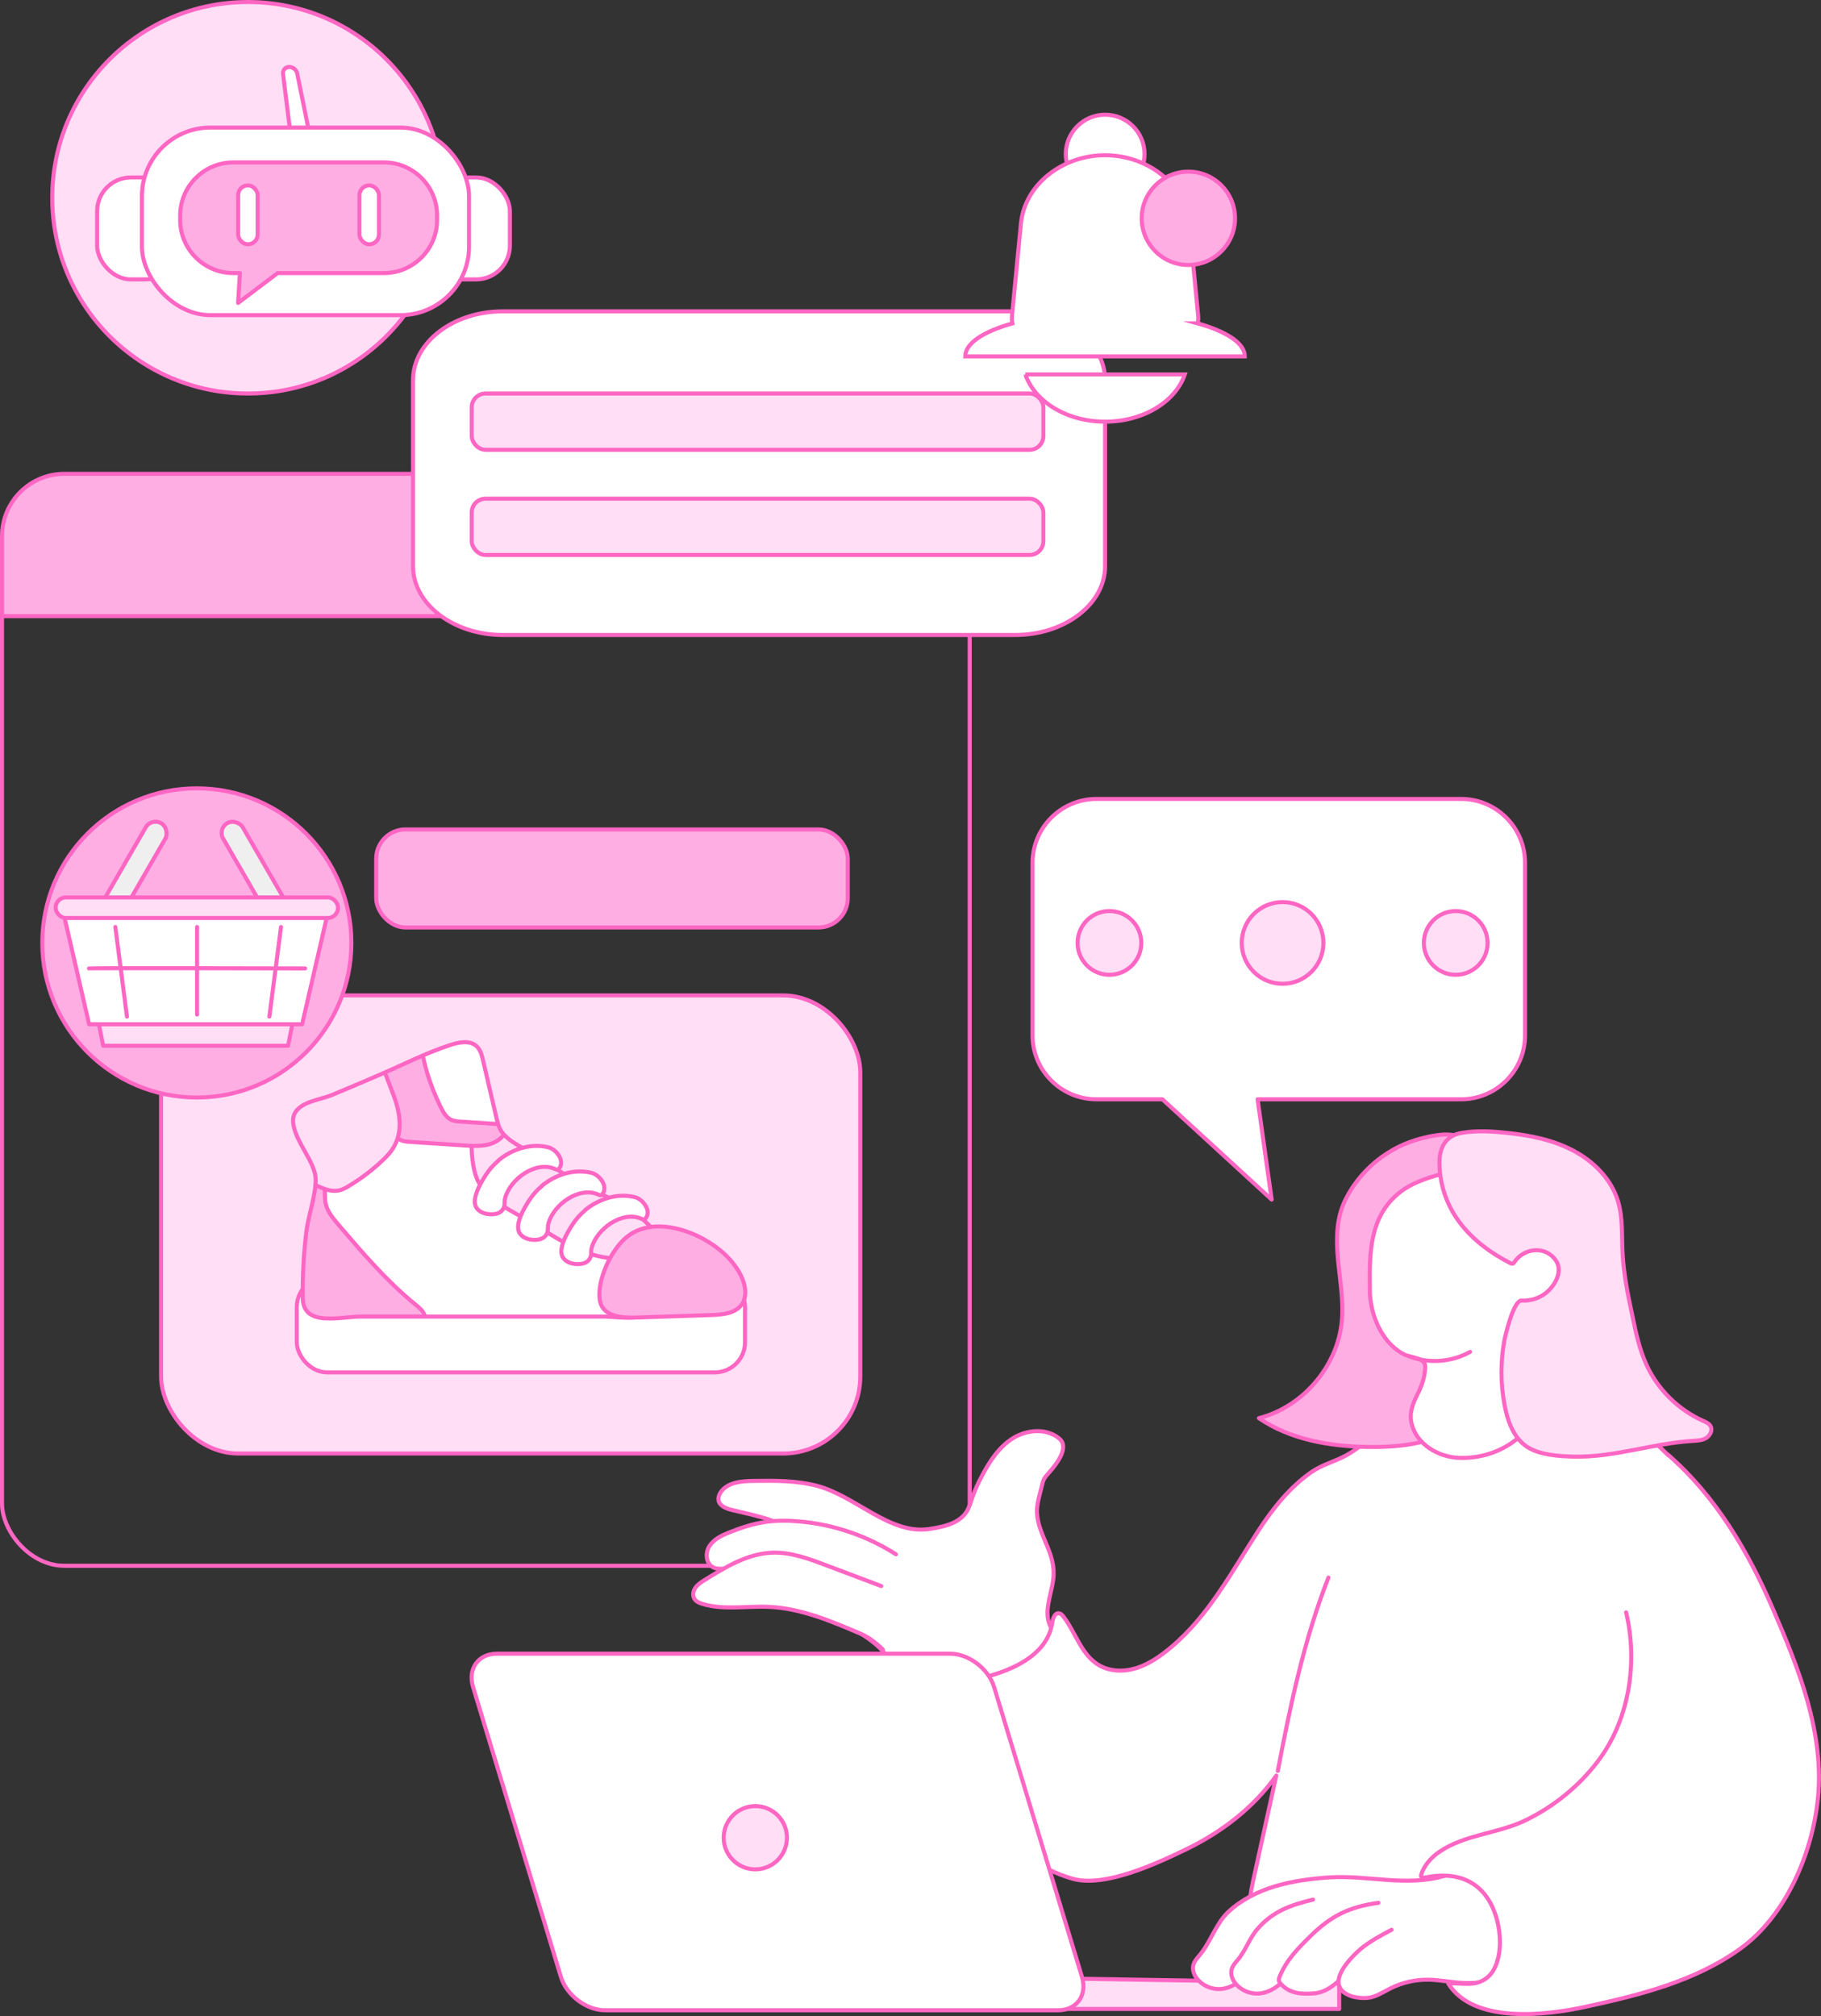 <svg xmlns="http://www.w3.org/2000/svg" xmlns:xlink="http://www.w3.org/1999/xlink" id="_&#x56FE;&#x5C42;_2" data-name="&#x56FE;&#x5C42; 2" viewBox="0 0 225.18 249.25"><rect x="0" y="0" width="225.18" height="249.25" fill="#333333" stroke="none"/><defs><style>      .cls-1, .cls-2, .cls-3 {        fill: #fff;      }      .cls-4 {        fill: none;      }      .cls-4, .cls-5, .cls-2, .cls-6, .cls-3, .cls-7, .cls-8, .cls-9 {        stroke: #fd66c3;        stroke-width: .5px;      }      .cls-4, .cls-5, .cls-3, .cls-7, .cls-8 {        stroke-linecap: round;        stroke-linejoin: round;      }      .cls-5, .cls-6 {        fill: #ffaee4;      }      .cls-2, .cls-6, .cls-9 {        stroke-miterlimit: 10;      }      .cls-10 {        clip-path: url(#clippath-1);      }      .cls-7 {        fill: #efefef;      }      .cls-8, .cls-9 {        fill: #ffdef6;      }      .cls-11 {        clip-path: url(#clippath);      }    </style><clipPath id="clippath"><rect class="cls-4" x=".25" y="58.58" width="119.66" height="134.99" rx="7.7" ry="7.7"></rect></clipPath><clipPath id="clippath-1"><path class="cls-3" d="M36.4,137.73c-.77,1.78,1.47,4.62,2.15,6.24,.24,.56,.47,1.15,.48,1.76,.05,2-.9,4.49-1.15,6.55-.33,2.72-.48,5.47-.44,8.21,.05,3.62,4.73,2.27,7.15,2.27h29.95c2.11,0,5.65,.87,6.65-1.61,.38-.93,.39-1.97,.47-2.97,.19-2.47,.36-4.91-1.46-6.77-1.54-1.57-3.48-2.69-5.46-3.6-2.64-1.21-5.15-2.67-7.51-4.36-1.44-1.03-4.22-2.1-5.2-3.54-.36-.53-.51-1.17-.66-1.79-.55-2.34-1.09-4.69-1.64-7.03-.15-.64-.32-1.33-.82-1.77-.85-.75-2.18-.48-3.26-.12-2.96,.96-5.82,2.43-8.68,3.66-1.98,.85-3.96,1.7-5.95,2.52-1.38,.57-3.71,.78-4.53,2.18-.04,.06-.07,.12-.09,.19Z"></path></clipPath></defs><g><g><g class="cls-11"><rect class="cls-5" x="-9.67" y="45.03" width="137.04" height="31.14"></rect></g><rect class="cls-4" x=".25" y="58.58" width="119.66" height="134.99" rx="7.7" ry="7.7"></rect></g><rect class="cls-8" x="19.92" y="123.06" width="86.46" height="56.63" rx="9.52" ry="9.52"></rect><rect class="cls-5" x="46.52" y="102.54" width="58.31" height="12.12" rx="3.62" ry="3.62"></rect><g><circle class="cls-5" cx="24.34" cy="116.57" r="19.11"></circle><g><rect class="cls-7" x="15.28" y="100.89" width="2.8" height="12.96" rx="1.4" ry="1.4" transform="translate(-22.55 208.71) rotate(-150)"></rect><rect class="cls-7" x="29.95" y="100.89" width="2.8" height="12.96" rx="1.4" ry="1.4" transform="translate(-49.49 30.06) rotate(-30)"></rect><polygon class="cls-8" points="35.62 129.28 12.76 129.28 9.98 115.45 38.39 115.45 35.62 129.28"></polygon><polygon class="cls-3" points="37.36 126.63 11.02 126.63 7.83 112.8 40.55 112.8 37.36 126.63"></polygon><rect class="cls-8" x="6.88" y="110.94" width="34.92" height="2.55" rx="1.27" ry="1.27"></rect><path class="cls-3" d="M11,119.72c.18-.06,26.73,0,26.73,0"></path><line class="cls-3" x1="14.26" y1="114.6" x2="15.7" y2="125.68"></line><line class="cls-3" x1="34.75" y1="114.6" x2="33.31" y2="125.68"></line><line class="cls-3" x1="24.37" y1="114.6" x2="24.37" y2="125.43"></line></g></g><g><rect class="cls-3" x="36.7" y="157.86" width="55.43" height="11.8" rx="3.73" ry="3.73"></rect><g><path class="cls-1" d="M36.4,137.73c-.77,1.78,1.47,4.62,2.15,6.24,.24,.56,.47,1.15,.48,1.76,.05,2-.9,4.49-1.15,6.55-.33,2.72-.48,5.47-.44,8.21,.05,3.62,4.73,2.27,7.15,2.27h29.95c2.11,0,5.65,.87,6.65-1.61,.38-.93,.39-1.97,.47-2.97,.19-2.47,.36-4.91-1.46-6.77-1.54-1.57-3.48-2.69-5.46-3.6-2.64-1.21-5.15-2.67-7.51-4.36-1.44-1.03-4.22-2.1-5.2-3.54-.36-.53-.51-1.17-.66-1.79-.55-2.34-1.09-4.69-1.64-7.03-.15-.64-.32-1.33-.82-1.77-.85-.75-2.18-.48-3.26-.12-2.96,.96-5.82,2.43-8.68,3.66-1.98,.85-3.96,1.7-5.95,2.52-1.38,.57-3.71,.78-4.53,2.18-.04,.06-.07,.12-.09,.19Z"></path><g class="cls-10"><path class="cls-8" d="M59.07,145.92c.19,.43,.43,.83,.74,1.2,1.4,1.66,3.51,2.61,5.33,3.69,2.52,1.49,4.93,3.23,7.7,4.16,2.77,.93,6.08,.92,8.37-.9,.5-.4,.96-.91,1.07-1.54,.09-.51-.06-1.04-.26-1.52-1.23-2.92-4.2-4.52-6.46-6.54-1.24-1.11-2.23-2.22-2.64-3.83-.44-1.75-1.29-3.39-2.53-4.72-2.96-3.2-12.71-6.92-12.35,.46,.08,1.72,.17,3.44,.25,5.16,.07,1.49,.18,3.06,.77,4.39Z"></path><path class="cls-5" d="M48.31,139.45c.28,.58,.63,1.18,1.2,1.47,.38,.19,.82,.23,1.25,.25,2.23,.15,4.46,.29,6.69,.44,1.39,.09,2.89,.16,4.06-.6,1.31-.84,1.85-2.5,1.95-4.05,.19-2.88-.85-5.83-2.81-7.95-2.57-2.78-8.66-5.01-12.35-3.1-4.61,2.39-1.65,10.19,0,13.54Z"></path><path class="cls-3" d="M54.54,136.94c.28,.58,.63,1.18,1.2,1.47,.38,.19,.82,.23,1.25,.25,2.23,.15,4.46,.29,6.69,.44,1.39,.09,2.89,.16,4.06-.6,1.31-.84,1.85-2.5,1.95-4.05,.19-2.88-.85-5.83-2.81-7.95-2.57-2.78-8.66-5.01-12.35-3.1-4.61,2.39-1.65,10.19,0,13.54Z"></path><path class="cls-5" d="M37.05,165.04c5.02,.3,10.1,.36,14.9-1.05,.55-.16,.75-.9,.54-1.44s-.68-.92-1.13-1.28c-3.55-2.9-6.55-6.4-9.53-9.89-.66-.78-1.35-1.6-1.56-2.59-.18-.83,0-1.7-.2-2.53-.27-1.15-1.62-2.45-2.9-2.2-1.22,.25-2.62,1.45-3.84,1.93-2.64,1.04-5.97,2.6-5.76,5.79,.26,3.87,.65,7.33,2.69,10.75,.42,.71,.92,1.41,1.63,1.81,.69,.39,1.51,.45,2.3,.51,.95,.07,1.9,.13,2.85,.19Z"></path><path class="cls-8" d="M41.66,147.21c.56-.06,1.08-.34,1.56-.64,1.63-.99,3.14-2.17,4.49-3.51,2.27-2.24,1.96-5.05,.92-7.76-.48-1.26-.96-2.53-1.45-3.79-1.48-3.88-7.09,.02-9.49,.97-2.46,.96-5.06,2.32-6.01,4.79-1.01,2.65-.51,6.02,1.86,7.9,1.34,1.07,2.06,.7,3.55,.78,1.59,.09,2.99,1.42,4.57,1.26Z"></path></g><path class="cls-4" d="M36.4,137.73c-.77,1.78,1.47,4.62,2.15,6.24,.24,.56,.47,1.15,.48,1.76,.05,2-.9,4.49-1.15,6.55-.33,2.72-.48,5.47-.44,8.21,.05,3.62,4.73,2.27,7.15,2.27h29.95c2.11,0,5.65,.87,6.65-1.61,.38-.93,.39-1.97,.47-2.97,.19-2.47,.36-4.91-1.46-6.77-1.54-1.57-3.48-2.69-5.46-3.6-2.64-1.21-5.15-2.67-7.51-4.36-1.44-1.03-4.22-2.1-5.2-3.54-.36-.53-.51-1.17-.66-1.79-.55-2.34-1.09-4.69-1.64-7.03-.15-.64-.32-1.33-.82-1.77-.85-.75-2.18-.48-3.26-.12-2.96,.96-5.82,2.43-8.68,3.66-1.98,.85-3.96,1.7-5.95,2.52-1.38,.57-3.71,.78-4.53,2.18-.04,.06-.07,.12-.09,.19Z"></path></g><path class="cls-5" d="M77.5,152.92s-.02,.01-.02,.02c-1.89,1.54-3.69,5.33-3.31,7.77,.39,2.54,3.83,2.19,5.72,2.13,2.71-.09,5.42-.18,8.13-.27,1.36-.05,2.91-.19,3.7-1.3,.73-1.03,.45-2.48-.12-3.62-.98-1.93-2.7-3.42-4.6-4.47-2.75-1.51-6.75-2.47-9.49-.26Z"></path><path class="cls-3" d="M61.63,143.46c1.71-1.42,4.04-2.16,6.18-1.62,.96,.24,2.14,1.69,1.28,2.69-.11,.13-.31,.06-.46-.01-2.4-1.07-5.57,1.27-6.17,3.6-.14,.55,.07,.99-.36,1.5-.33,.4-.9,.51-1.42,.5-.66-.02-1.36-.24-1.74-.77-.76-1.07,.57-3.22,1.14-4.11,.42-.66,.96-1.26,1.57-1.77Z"></path><path class="cls-3" d="M66.98,146.62c1.71-1.42,4.04-2.16,6.18-1.62,.96,.24,2.14,1.69,1.28,2.69-.11,.13-.31,.06-.46-.01-2.4-1.07-5.57,1.27-6.17,3.6-.14,.55,.07,.99-.36,1.5-.33,.4-.9,.51-1.42,.5-.66-.02-1.36-.24-1.74-.77-.76-1.07,.57-3.22,1.14-4.11,.42-.66,.96-1.26,1.57-1.77Z"></path><path class="cls-3" d="M72.33,149.62c1.71-1.42,4.04-2.16,6.18-1.62,.96,.24,2.14,1.69,1.28,2.69-.11,.13-.31,.06-.46-.01-2.4-1.07-5.57,1.27-6.17,3.6-.14,.55,.07,.99-.36,1.5-.33,.4-.9,.51-1.42,.5-.66-.02-1.36-.24-1.74-.77-.76-1.07,.57-3.22,1.14-4.11,.42-.66,.96-1.26,1.57-1.77Z"></path></g></g><g><polygon class="cls-8" points="165.6 248.36 109.44 248.36 109.44 244.23 165.6 245.15 165.6 248.36"></polygon><g><g><path class="cls-3" d="M123.35,209.89c2.34-.72,4.39-2.16,6.39-3.58,1.08-.77,2.26-1.64,1.55-3.12-.38-.78-1.06-1.39-1.43-2.18-.83-1.77,.13-3.81,.38-5.75,.41-3.19-1.82-5.28-2.01-8.18-.07-1.05,.36-2.37,.6-3.38,.07-.3,.14-.61,.29-.88,.15-.27,.37-.5,.57-.73,.83-.96,2.66-3.13,1.28-4.26-1.56-1.29-3.97-1.11-5.69-.04-1.72,1.06-2.88,2.83-3.83,4.62-.47,.89-.9,1.8-1.22,2.74-.21,.6-.38,1.23-.72,1.76-.94,1.45-2.85,1.84-4.56,2.11-4.89,.76-9.09-4.04-13.88-5.32-2.57-.68-5.26-.66-7.92-.62-1.49,.02-3.21,.17-4.04,1.41-.19,.29-.32,.65-.26,1,.14,.7,.95,1.01,1.65,1.18,3.2,.77,6.73,1.36,8.95,3.8,1.89,2.07,1.17,4.02,1.86,6.31,1.07,3.55,5.28,4.68,7.6,7.08,1.6,1.65,3.27,4.36,5.19,5.57,2.38,1.5,6.68,1.25,9.23,.47Z"></path><path class="cls-3" d="M110.79,192.15c-3.57-2.28-7.7-3.69-11.92-4.06-1.44-.13-2.9-.14-4.33,.08-1.5,.23-2.94,.71-4.35,1.27-.94,.38-1.92,.84-2.47,1.7s-.42,2.21,.5,2.64c.4,.19,.85,.17,1.29,.15,2.83-.18,5.67-.83,8.46-.32,3.02,.55,5.61,2.4,8.39,3.7,.34,.16,.78,.3,1.07,.06"></path><path class="cls-3" d="M108.98,196.08c-2.29-.86-4.58-1.72-6.87-2.59-2.12-.8-4.31-1.61-6.58-1.54-3.05,.1-5.79,1.76-8.38,3.37-.43,.27-.86,.54-1.15,.95s-.4,.99-.12,1.41c.22,.33,.62,.5,1,.61,2.64,.79,5.48,.23,8.23,.36,3.92,.18,7.63,1.75,11.24,3.29,1.14,.49,1.91,1.11,2.82,1.97"></path></g><path class="cls-3" d="M186.04,171.19c.95,0,1.93,.06,2.88-.03s1.86-.49,2.81-.58c.72-.07,1.42,.19,2.08,.48,4.11,1.76,8.06,4.59,11.26,7.67,.95,.91,1.92,1.82,2.82,2.77s1.11,2.05,1.48,3.26c.82,2.62,1.5,5.31,1.53,8.07,.04,3.67-1.23,7.55-4.16,9.76-.78,.59-1.67,1.06-2.32,1.8-1.85,2.1-1.72,6.11-.99,8.6,1.19,4.07,2.48,8.19,2.73,12.45,.16,2.81,.22,7.99-1.94,10.12-1.12,1.11-2.78,1.44-4.33,1.7-9.43,1.58-19.01,2.26-28.56,2.04-2.07-.05-4.15-.14-6.2,.18-2.89,.44-5.75,1.68-8.64,1.22-.32-.05-.65-.13-.91-.31-.39-.27-.6-.73-.75-1.18-.78-2.4-.25-5.01,.3-7.48,.9-4.07,1.79-8.15,2.69-12.22-2.8,3.97-6.79,7.01-11.16,9.12-3.58,1.73-10.03,4.76-14.03,3.63-4.18-1.19-8.04-4.12-10.74-7.45-2.91-3.59-4.2-8.39-7.4-11.64-.83-.84-3.04-3.18-2.2-4.55,.62-1.02,5.92-.62,7.19-.82,4.02-.62,9.94-2.52,10.63-7.15,.08-.55,.32-1.31,.87-1.2,.22,.04,.37,.22,.51,.39,1.52,1.98,2.21,4.7,4.35,5.99,1.42,.86,3.23,.87,4.8,.35s2.95-1.51,4.21-2.57c4.68-3.94,7.5-9.39,10.8-14.44,1.75-2.69,3.82-5.29,6.47-7.15,1.37-.96,2.88-1.31,4.31-2.08,1.52-.82,2.98-2.19,4.35-3.24,.75-.58,1.75-1.09,2.42-1.75,.71-.71,1.3-1.55,1.73-2.46,.1-.21,.21-.45,.42-.55,.21-.1,.45-.04,.67,.01,.81,.21,1.43,.42,2.23,.24s1.53-.51,2.35-.65c1.8-.31,3.63-.32,5.44-.34Z"></path><g><path class="cls-5" d="M165.7,157.97c-.08-.73-.17-1.45-.24-2.18-.24-2.5-.23-5.13,.87-7.39,1.7-3.5,4.92-6.28,8.63-7.43,1.29-.4,4.36-1.21,5.57-.3,1.48,1.11,.45,4.6,.75,6.17,.4,2.15,1,4.27,1.67,6.35,.83,2.58,1.84,5.13,2.21,7.82,.29,2.14,.17,4.33-.08,6.48-.19,1.61-.45,3.23-1.13,4.7-1.2,2.59-3.63,4.48-6.3,5.49-2.67,1.02-5.58,1.24-8.44,1.2-4.73-.06-9.63-.89-13.54-3.56,5.44-1.38,9.75-6.43,10.26-12.02,.16-1.78-.03-3.56-.23-5.33Z"></path><path class="cls-3" d="M169.66,161.77c.54,2.31,1.85,4.58,3.95,5.66,.89,.46,2.7,.36,2.63,1.62-.08,1.34-.43,2.28-1.02,3.45-.58,1.17-.98,2.24-.65,3.57,.64,2.54,3.36,4.07,5.84,4.16,2.36,.09,4.77-.59,6.69-1.97,1.12-.81,2.11-1.99,2.89-3.12,.73-1.05,.44-2.39,1.39-3.37,.21-.21,.47-.48,.37-.76-.03-.09-.1-.16-.17-.23-.48-.47-1.05-.85-1.63-1.17-.57-.31-1.15-.68-1.44-1.26-.28-.57-.25-1.24-.15-1.86,.04-.25,.09-.51,.22-.74,1.09-1.92,4.9-.95,6.41-2.41,.78-.76,1.2-1.8,1.53-2.84,.7-2.25,1.02-4.67,.52-6.97-.5-2.3-1.88-4.48-3.96-5.59-1.82-.97-3.9-1.01-5.91-.94-1.8,.07-2.45-.8-3.84-1.67-1.28-.8-2.81-.71-4.23-.39-1.97,.45-4.35,1.17-5.96,2.43-3.87,3.02-3.8,7.65-3.75,12.15,0,.72,.1,1.48,.27,2.24Z"></path><path class="cls-8" d="M188.78,160.77c.9-.07,1.79-.42,2.48-1.01,1.05-.88,2.01-2.59,1.16-3.89-1.25-1.91-3.96-1.63-5.16,.16-.05,.07-.1,.15-.18,.18-.11,.04-.23-.01-.33-.06-4.91-2.51-8.58-6.47-8.75-12.2-.06-2.03,.72-3.56,2.77-3.9,1.86-.32,3.79-.19,5.65,.01,2.81,.3,5.65,.87,8.15,2.2,2.5,1.32,4.66,3.49,5.49,6.19,.63,2.06,.47,4.26,.58,6.41,.13,2.68,.68,5.31,1.24,7.93,.42,2.02,.86,4.06,1.72,5.94,1.4,3.05,3.94,5.56,7.01,6.93,.35,.15,.73,.32,.91,.65,.3,.53-.09,1.24-.63,1.52s-1.19,.27-1.8,.32c-4.8,.33-9.45,2-14.29,1.93-1.92-.03-4.71-.19-6.26-1.42s-2.18-3.25-2.51-5.07c-.47-2.54-.48-5.15-.04-7.69,.13-.78,1.18-5.19,2.17-5.12,.21,.02,.42,.01,.63,0Z"></path><path class="cls-4" d="M181.78,167.13c-2.28,1.28-5.14,1.48-7.58,.53"></path></g><g><path class="cls-3" d="M182.2,231.42c1.95,.45,3.33,2.37,4.43,4.12,1.16,1.84,3.53,4.38,1.17,6.28-1.39,1.12-3.3,1.26-5.09,1.32-1.16,.04-2.33,.06-3.47-.14-1.02-.18-2.01-.53-2.91-1.04-.78-.44-1.37-1.24-2.11-1.66-1.41-.79-3.97,.43-5.58,.51-1.8,.08-3.58-.4-5.36-.7-1.78-.29-3.7-.37-5.3,.48-1.32,.7-2.26,1.93-3.27,3.03-1.01,1.1-2.25,2.15-3.74,2.27-1,.08-2.03-.31-2.73-1.02-.52-.52-.87-1.29-.66-2,.13-.43,.44-.78,.73-1.12,1.37-1.61,2.06-3.96,3.55-5.36,3.27-3.08,8-3.99,12.48-4.29,4.77-.32,9.4,1.17,14.17-.16,1.01-.28,2.03-.67,3.08-.61,.21,.01,.41,.04,.61,.09Z"></path><path class="cls-3" d="M168.16,236.96c-3.62,1.7-6.06,4.31-8.72,7.22-1.01,1.1-2.25,2.15-3.74,2.27-1,.08-2.03-.31-2.73-1.02-.52-.52-.87-1.29-.66-2,.13-.43,.44-.78,.73-1.12,1.02-1.2,1.45-2.7,2.49-3.88,1.92-2.18,4.07-2.92,6.84-3.59"></path><path class="cls-3" d="M174.04,239.6c-2.8,1.24-5.71,2.3-7.79,4.56-1.01,1.1-2.25,2.15-3.74,2.27-1.55,.12-2.98,.05-4.09-1.13-.11-.11-.22-.23-.26-.39-.06-.2,.02-.41,.1-.61,.86-2.04,2.24-3.43,3.79-4.95,2.53-2.5,4.83-3.63,8.4-4.11"></path><path class="cls-3" d="M189.32,242.79c-2.52,1.7-5.62,2.54-8.66,2.34-1.35-.09-2.69-.37-4.04-.39-1.59-.02-3.19,.34-4.61,1.04-.73,.36-1.41,.8-2.18,1.06-1.34,.46-4.41,.04-4.31-1.93,.07-1.37,1.72-3.11,2.69-3.93,1.16-.98,2.52-1.7,3.87-2.41"></path></g><path class="cls-3" d="M206.29,179.87c5.84,5.08,9.85,11.87,12.89,18.91,3.21,7.41,6.48,15.49,5.6,23.71-.72,6.75-3.99,14.41-9.61,18.44-5.62,4.03-12.4,5.7-19.05,7.15-4.85,1.06-13.88,2.19-17.03-2.86,1.29-.11,2.73,.27,3.97-.24,.9-.37,1.5-1.04,1.88-1.94,.75-1.79,.64-4.06,.12-5.89-1.26-4.36-4.56-5.91-8.78-5.05-.21,.04-.52,.04-.56-.17-.01-.07,0-.13,.03-.2,.38-1.18,1.27-2.15,2.3-2.84,3.19-2.14,7.27-2.21,10.71-3.91,3.43-1.69,6.49-4.17,8.81-7.22,3.9-5.1,4.99-12.21,3.51-18.43"></path><path class="cls-4" d="M158.01,218.93c1.55-8.12,3.23-16.18,6.26-23.9"></path></g><path class="cls-3" d="M180.7,135.9h-25.19l1.74,12.4-13.51-12.4h-8.17c-4.34,0-7.89-3.55-7.89-7.89v-21.35c0-4.34,3.55-7.89,7.89-7.89h45.12c4.34,0,7.89,3.55,7.89,7.89v21.35c0,4.34-3.55,7.89-7.89,7.89Z"></path><path class="cls-3" d="M130.85,248.52h-56.04c-2.31,0-4.76-1.86-5.45-4.13l-10.86-35.82c-.69-2.27,.64-4.13,2.94-4.13h56.04c2.31,0,4.76,1.86,5.45,4.13l10.86,35.82c.69,2.27-.64,4.13-2.94,4.13Z"></path><circle class="cls-8" cx="93.4" cy="227.19" r="3.91"></circle></g><g><path class="cls-3" d="M125.56,78.5H62.16c-6.1,0-11.09-3.83-11.09-8.5v-23.01c0-4.68,4.99-8.5,11.09-8.5h63.4c6.1,0,11.09,3.83,11.09,8.5v23.01c0,4.68-4.99,8.5-11.09,8.5Z"></path><rect class="cls-8" x="58.33" y="48.65" width="70.69" height="6.96" rx="1.71" ry="1.71"></rect><rect class="cls-8" x="58.33" y="61.65" width="70.69" height="6.96" rx="1.71" ry="1.71"></rect></g><g><circle class="cls-8" cx="30.66" cy="24.45" r="24.2"></circle><g><path class="cls-3" d="M37.39,16.9h-.54c-.48,0-.93-.39-.99-.87l-.86-6.88c-.06-.48,.28-.87,.77-.87h0c.46,0,.88,.35,.98,.8l1.4,6.88c.1,.51-.25,.94-.76,.94Z"></path><rect class="cls-3" x="12.01" y="21.94" width="10.14" height="12.6" rx="4.17" ry="4.17"></rect><rect class="cls-3" x="52.91" y="21.94" width="10.14" height="12.6" rx="4.17" ry="4.17"></rect><rect class="cls-3" x="17.55" y="15.77" width="40.45" height="23.19" rx="8.47" ry="8.47"></rect><path class="cls-5" d="M47.48,33.76h-13.15s-4.89,3.69-4.89,3.69l.23-3.69h-.83c-3.61,0-6.56-2.95-6.56-6.56v-.56c0-3.61,2.95-6.56,6.56-6.56h18.65c3.61,0,6.56,2.95,6.56,6.56v.56c0,3.61-2.95,6.56-6.56,6.56Z"></path><g><rect class="cls-2" x="29.45" y="22.92" width="2.41" height="7.28" rx="1.2" ry="1.2"></rect><rect class="cls-2" x="44.45" y="22.92" width="2.41" height="7.28" rx="1.2" ry="1.2"></rect></g></g></g><g><path class="cls-2" d="M136.66,19.93c1.6,0,3.14,.34,4.52,.93,.23-.56,.35-1.17,.35-1.81,0-2.69-2.18-4.87-4.87-4.87-2.69,0-4.87,2.18-4.87,4.87,0,.64,.13,1.25,.35,1.81,1.39-.6,2.92-.93,4.52-.93Z"></path><path class="cls-2" d="M148.11,39.98c.06-.3,.08-.62,.05-.95l-1.11-11.42c-.47-4.8-5.13-8.42-10.4-8.42-5.27,0-9.93,3.62-10.4,8.42l-1.11,11.42c-.03,.33-.01,.65,.05,.95-3.57,1-5.83,2.45-5.83,4.08h34.57c0-1.62-2.25-3.08-5.83-4.08Z"></path><path class="cls-2" d="M126.79,46.29c1.15,3.36,5.12,5.84,9.86,5.84s8.72-2.48,9.86-5.84h-19.73Z"></path></g><circle class="cls-6" cx="146.95" cy="26.99" r="5.77"></circle><g><circle class="cls-9" cx="137.19" cy="116.57" r="3.94"></circle><circle class="cls-9" cx="158.6" cy="116.57" r="5.05"></circle><circle class="cls-9" cx="180.01" cy="116.57" r="3.94"></circle></g></svg>
